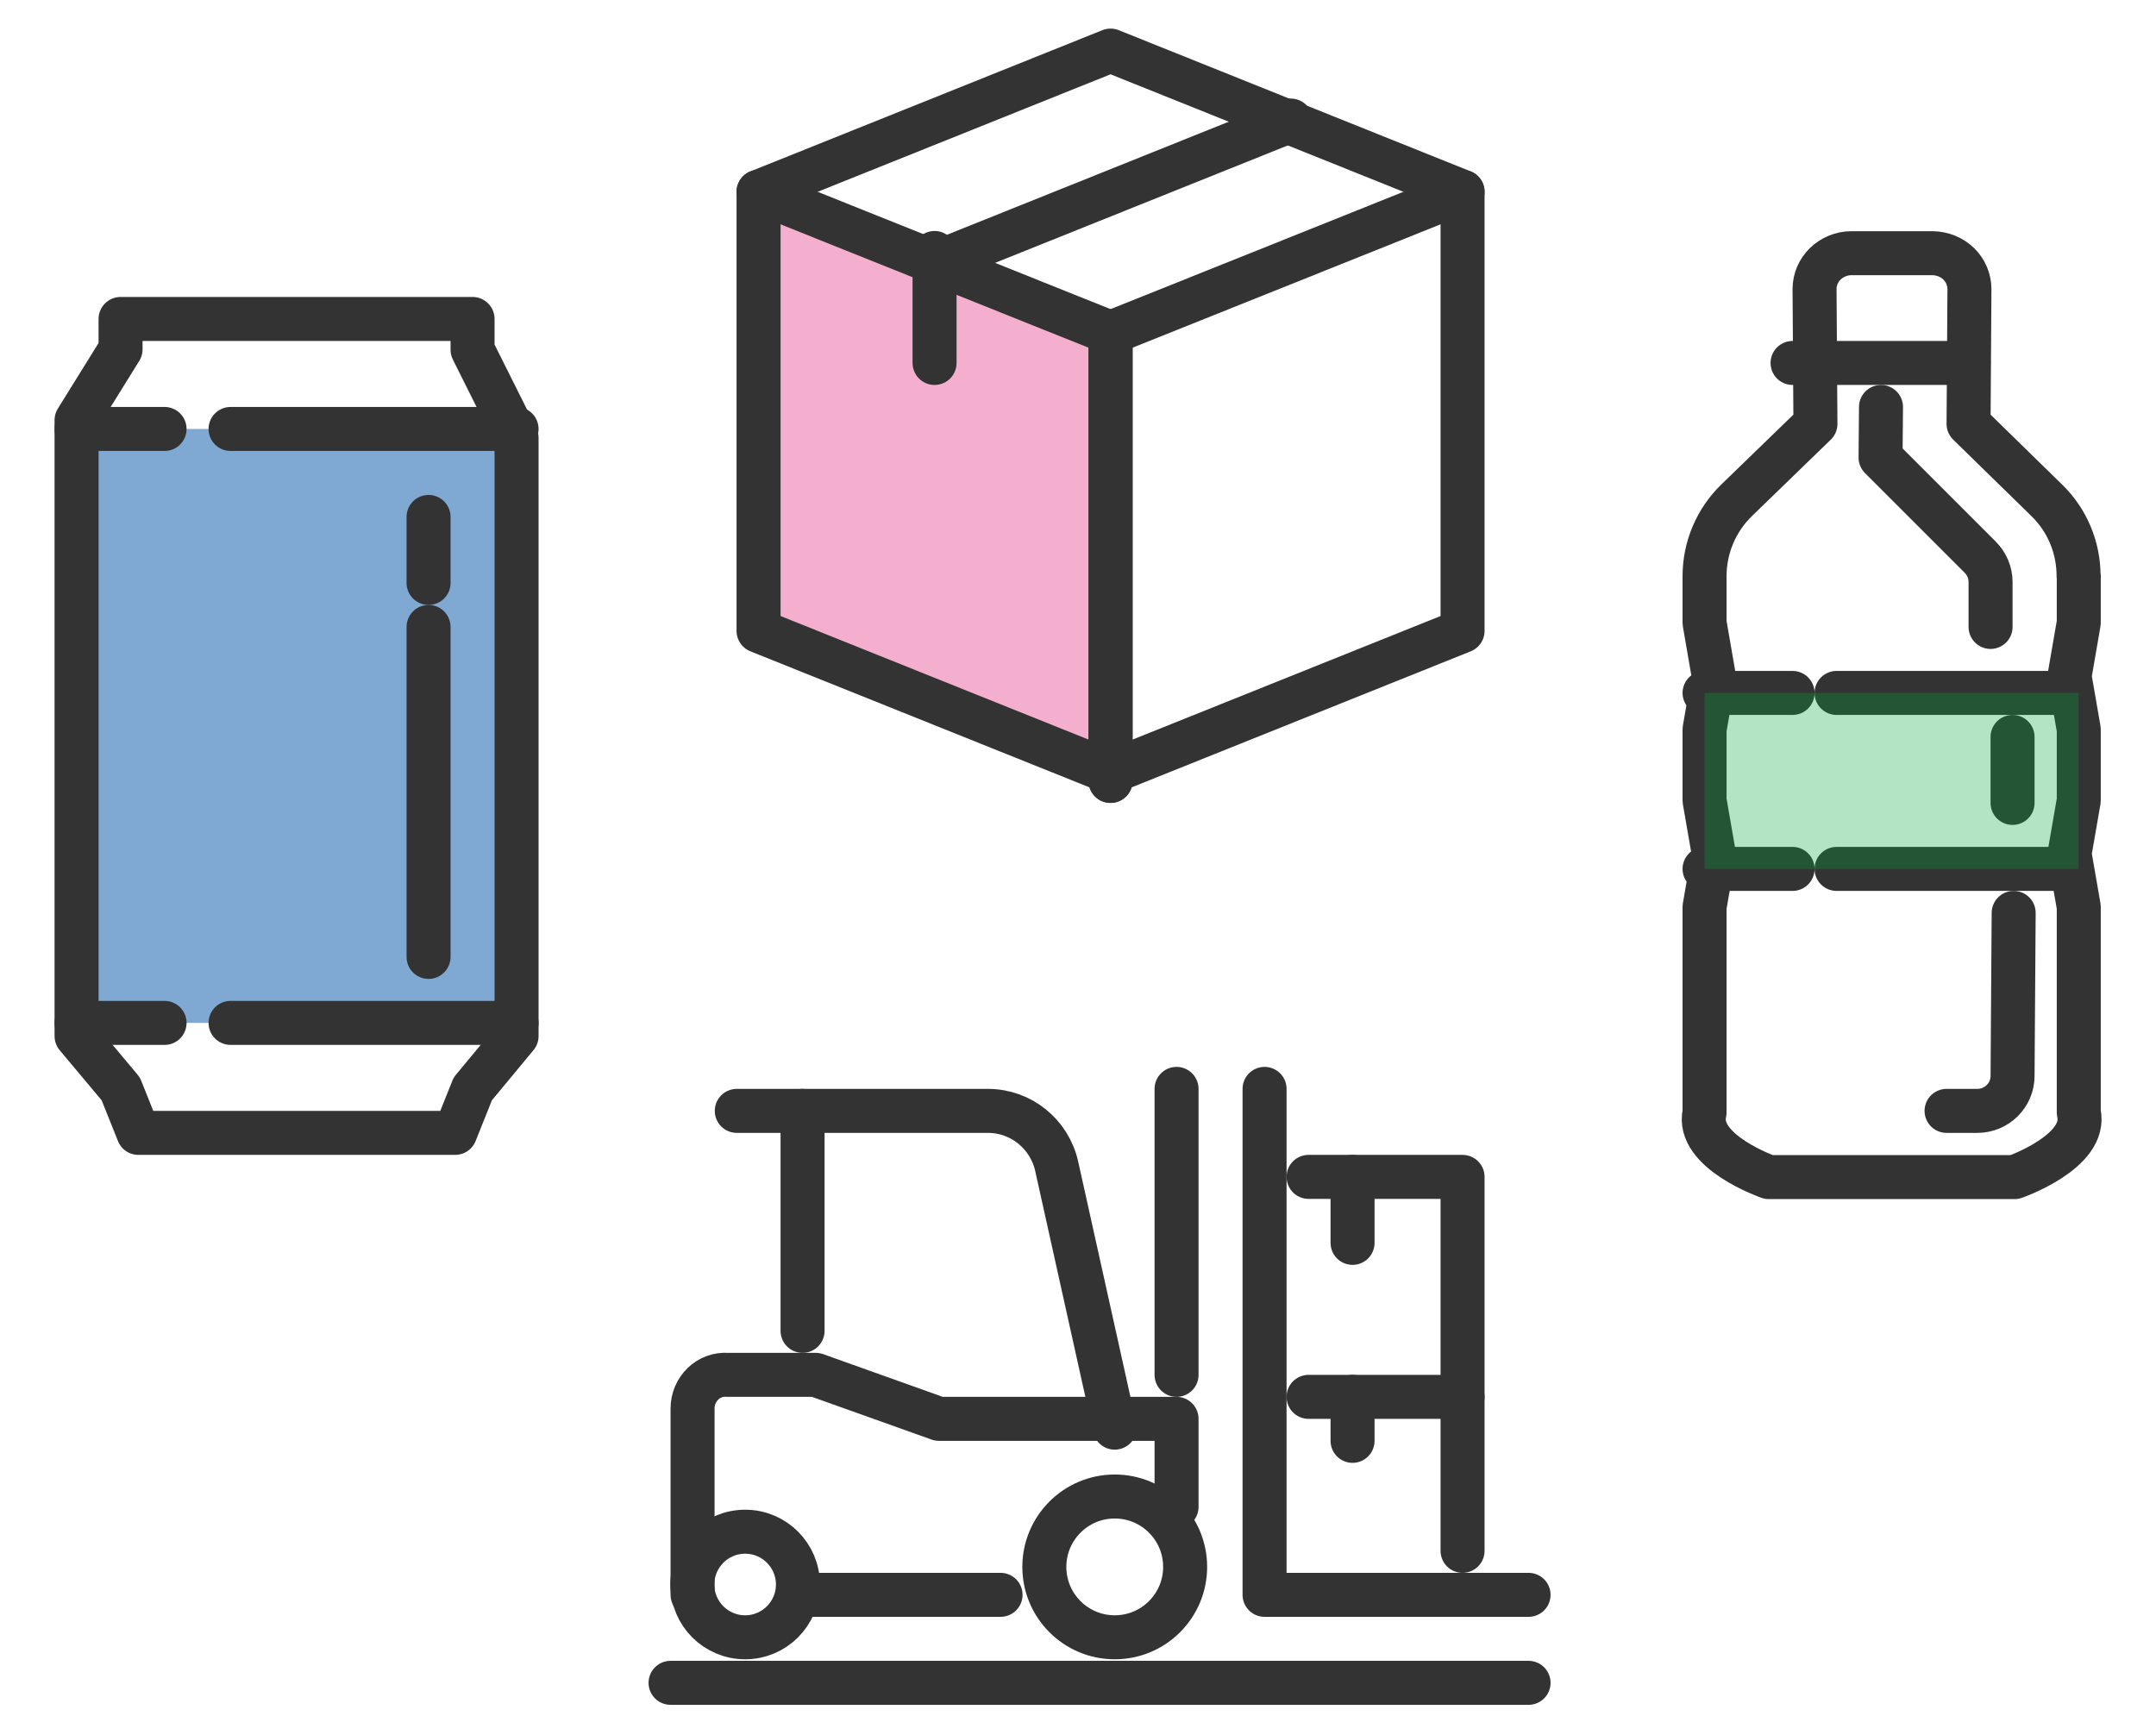 <?xml version="1.0" encoding="UTF-8"?><svg id="c" xmlns="http://www.w3.org/2000/svg" viewBox="0 0 98 78" width="98" height="78"><rect x="3.48" y="19.5" width="20" height="27" fill="#0054a7" opacity=".5"/><polygon points="34.48 8.5 34.48 28.5 50.48 35.1 50.48 15.13 34.48 8.5" fill="#ea609e" opacity=".5"/><g><g><line x1="30.48" y1="76.5" x2="69.48" y2="76.5" fill="none" stroke="#333" stroke-linecap="round" stroke-linejoin="round" stroke-width="2"/><circle cx="33.87" cy="72.03" r="2.4" fill="none" stroke="#333" stroke-linecap="round" stroke-linejoin="round" stroke-width="2"/><circle cx="50.67" cy="71.23" r="3.2" fill="none" stroke="#333" stroke-linecap="round" stroke-linejoin="round" stroke-width="2"/><line x1="45.48" y1="72.5" x2="36.48" y2="72.5" fill="none" stroke="#333" stroke-linecap="round" stroke-linejoin="round" stroke-width="2"/><path d="M31.48,72.5v-8.47c0-.88,.72-1.6,1.6-1.53h4l5.6,2h10.8v4" fill="none" stroke="#333" stroke-linecap="round" stroke-linejoin="round" stroke-width="2"/><line x1="36.48" y1="60.5" x2="36.48" y2="50.5" fill="none" stroke="#333" stroke-linecap="round" stroke-linejoin="round" stroke-width="2"/><path d="M50.67,64.9l-2.64-11.89c-.33-1.46-1.62-2.51-3.12-2.51h-11.42" fill="none" stroke="#333" stroke-linecap="round" stroke-linejoin="round" stroke-width="2"/><polyline points="57.48 49.5 57.48 72.5 69.48 72.5" fill="none" stroke="#333" stroke-linecap="round" stroke-linejoin="round" stroke-width="2"/><polyline points="66.48 70.5 66.48 63.5 59.48 63.5" fill="none" stroke="#333" stroke-linecap="round" stroke-linejoin="round" stroke-width="2"/><polyline points="66.48 63.5 66.48 53.5 59.48 53.5" fill="none" stroke="#333" stroke-linecap="round" stroke-linejoin="round" stroke-width="2"/><line x1="53.48" y1="49.5" x2="53.48" y2="62.5" fill="none" stroke="#333" stroke-linecap="round" stroke-linejoin="round" stroke-width="2"/><line x1="61.48" y1="56.5" x2="61.48" y2="53.5" fill="none" stroke="#333" stroke-linecap="round" stroke-linejoin="round" stroke-width="2"/><line x1="61.48" y1="65.5" x2="61.48" y2="63.5" fill="none" stroke="#333" stroke-linecap="round" stroke-linejoin="round" stroke-width="2"/></g><g><path d="M88.48,50.5h1.4c.88,0,1.6-.71,1.6-1.59l.05-7.41" fill="none" stroke="#333" stroke-linecap="round" stroke-linejoin="round" stroke-width="2"/><path d="M94.48,26.17c0-1.29-.52-2.53-1.45-3.43l-3.55-3.47,.04-6.13c0-.43-.18-.85-.49-1.15s-.73-.47-1.17-.48h-3.71c-.44,0-.87,.18-1.18,.48s-.49,.71-.49,1.15l.04,6.13-3.58,3.47c-.93,.9-1.46,2.15-1.46,3.45v2.12l.42,2.43-.42,2.42v3.23l.42,2.42-.42,2.42v9.34c-.42,1.78,2.92,2.94,2.92,2.94h11.17s3.34-1.16,2.92-2.94v-9.34l-.42-2.42,.42-2.42v-3.23l-.42-2.42,.42-2.43v-2.13Z" fill="none" stroke="#333" stroke-linecap="round" stroke-linejoin="round" stroke-width="2"/><path d="M90.48,28.5v-2.04c0-.43-.17-.83-.47-1.13l-4.53-4.53,.02-2.3" fill="none" stroke="#333" stroke-linecap="round" stroke-linejoin="round" stroke-width="2"/><line x1="81.48" y1="16.5" x2="89.48" y2="16.5" fill="none" stroke="#333" stroke-linecap="round" stroke-linejoin="round" stroke-width="2"/><line x1="77.48" y1="31.5" x2="81.48" y2="31.5" fill="none" stroke="#333" stroke-linecap="round" stroke-linejoin="round" stroke-width="2"/><line x1="83.48" y1="31.5" x2="93.48" y2="31.5" fill="none" stroke="#333" stroke-linecap="round" stroke-linejoin="round" stroke-width="2"/><line x1="77.48" y1="39.5" x2="81.48" y2="39.5" fill="none" stroke="#333" stroke-linecap="round" stroke-linejoin="round" stroke-width="2"/><line x1="83.48" y1="39.5" x2="93.48" y2="39.5" fill="none" stroke="#333" stroke-linecap="round" stroke-linejoin="round" stroke-width="2"/><line x1="91.48" y1="36.5" x2="91.48" y2="33.5" fill="none" stroke="#333" stroke-linecap="round" stroke-linejoin="round" stroke-width="2"/></g><g><polygon points="5.48 14.5 5.48 15.88 3.48 19.1 3.48 47.1 5.49 49.5 6.29 51.5 20.69 51.5 21.49 49.5 23.48 47.1 23.48 19.9 21.48 15.9 21.48 14.5 5.48 14.5" fill="none" stroke="#333" stroke-linecap="round" stroke-linejoin="round" stroke-width="2"/><line x1="7.48" y1="19.5" x2="3.48" y2="19.5" fill="none" stroke="#333" stroke-linecap="round" stroke-linejoin="round" stroke-width="2"/><line x1="23.48" y1="19.5" x2="10.48" y2="19.5" fill="none" stroke="#333" stroke-linecap="round" stroke-linejoin="round" stroke-width="2"/><line x1="3.48" y1="46.5" x2="7.48" y2="46.5" fill="none" stroke="#333" stroke-linecap="round" stroke-linejoin="round" stroke-width="2"/><line x1="10.48" y1="46.5" x2="23.48" y2="46.5" fill="none" stroke="#333" stroke-linecap="round" stroke-linejoin="round" stroke-width="2"/><line x1="19.48" y1="26.5" x2="19.48" y2="23.5" fill="none" stroke="#333" stroke-linecap="round" stroke-linejoin="round" stroke-width="2"/><line x1="19.48" y1="43.5" x2="19.48" y2="28.5" fill="none" stroke="#333" stroke-linecap="round" stroke-linejoin="round" stroke-width="2"/></g><g><polyline points="50.48 35.5 50.48 15.13 34.48 8.72" fill="none" stroke="#333" stroke-linecap="round" stroke-linejoin="round" stroke-width="2"/><polyline points="66.48 8.72 50.48 15.13 50.48 35.5" fill="none" stroke="#333" stroke-linecap="round" stroke-linejoin="round" stroke-width="2"/><line x1="58.67" y1="5.48" x2="42.67" y2="11.9" fill="none" stroke="#333" stroke-linecap="round" stroke-linejoin="round" stroke-width="2"/><line x1="42.48" y1="11.5" x2="42.48" y2="16.5" fill="none" stroke="#333" stroke-linecap="round" stroke-linejoin="round" stroke-width="2"/><polygon points="50.48 35.1 66.48 28.68 66.48 8.72 50.48 2.3 34.48 8.72 34.48 28.68 50.48 35.1" fill="none" stroke="#333" stroke-linecap="round" stroke-linejoin="round" stroke-width="2"/></g></g><rect x="77.48" y="31.5" width="17" height="8" fill="#00a73c" opacity=".3"/></svg>